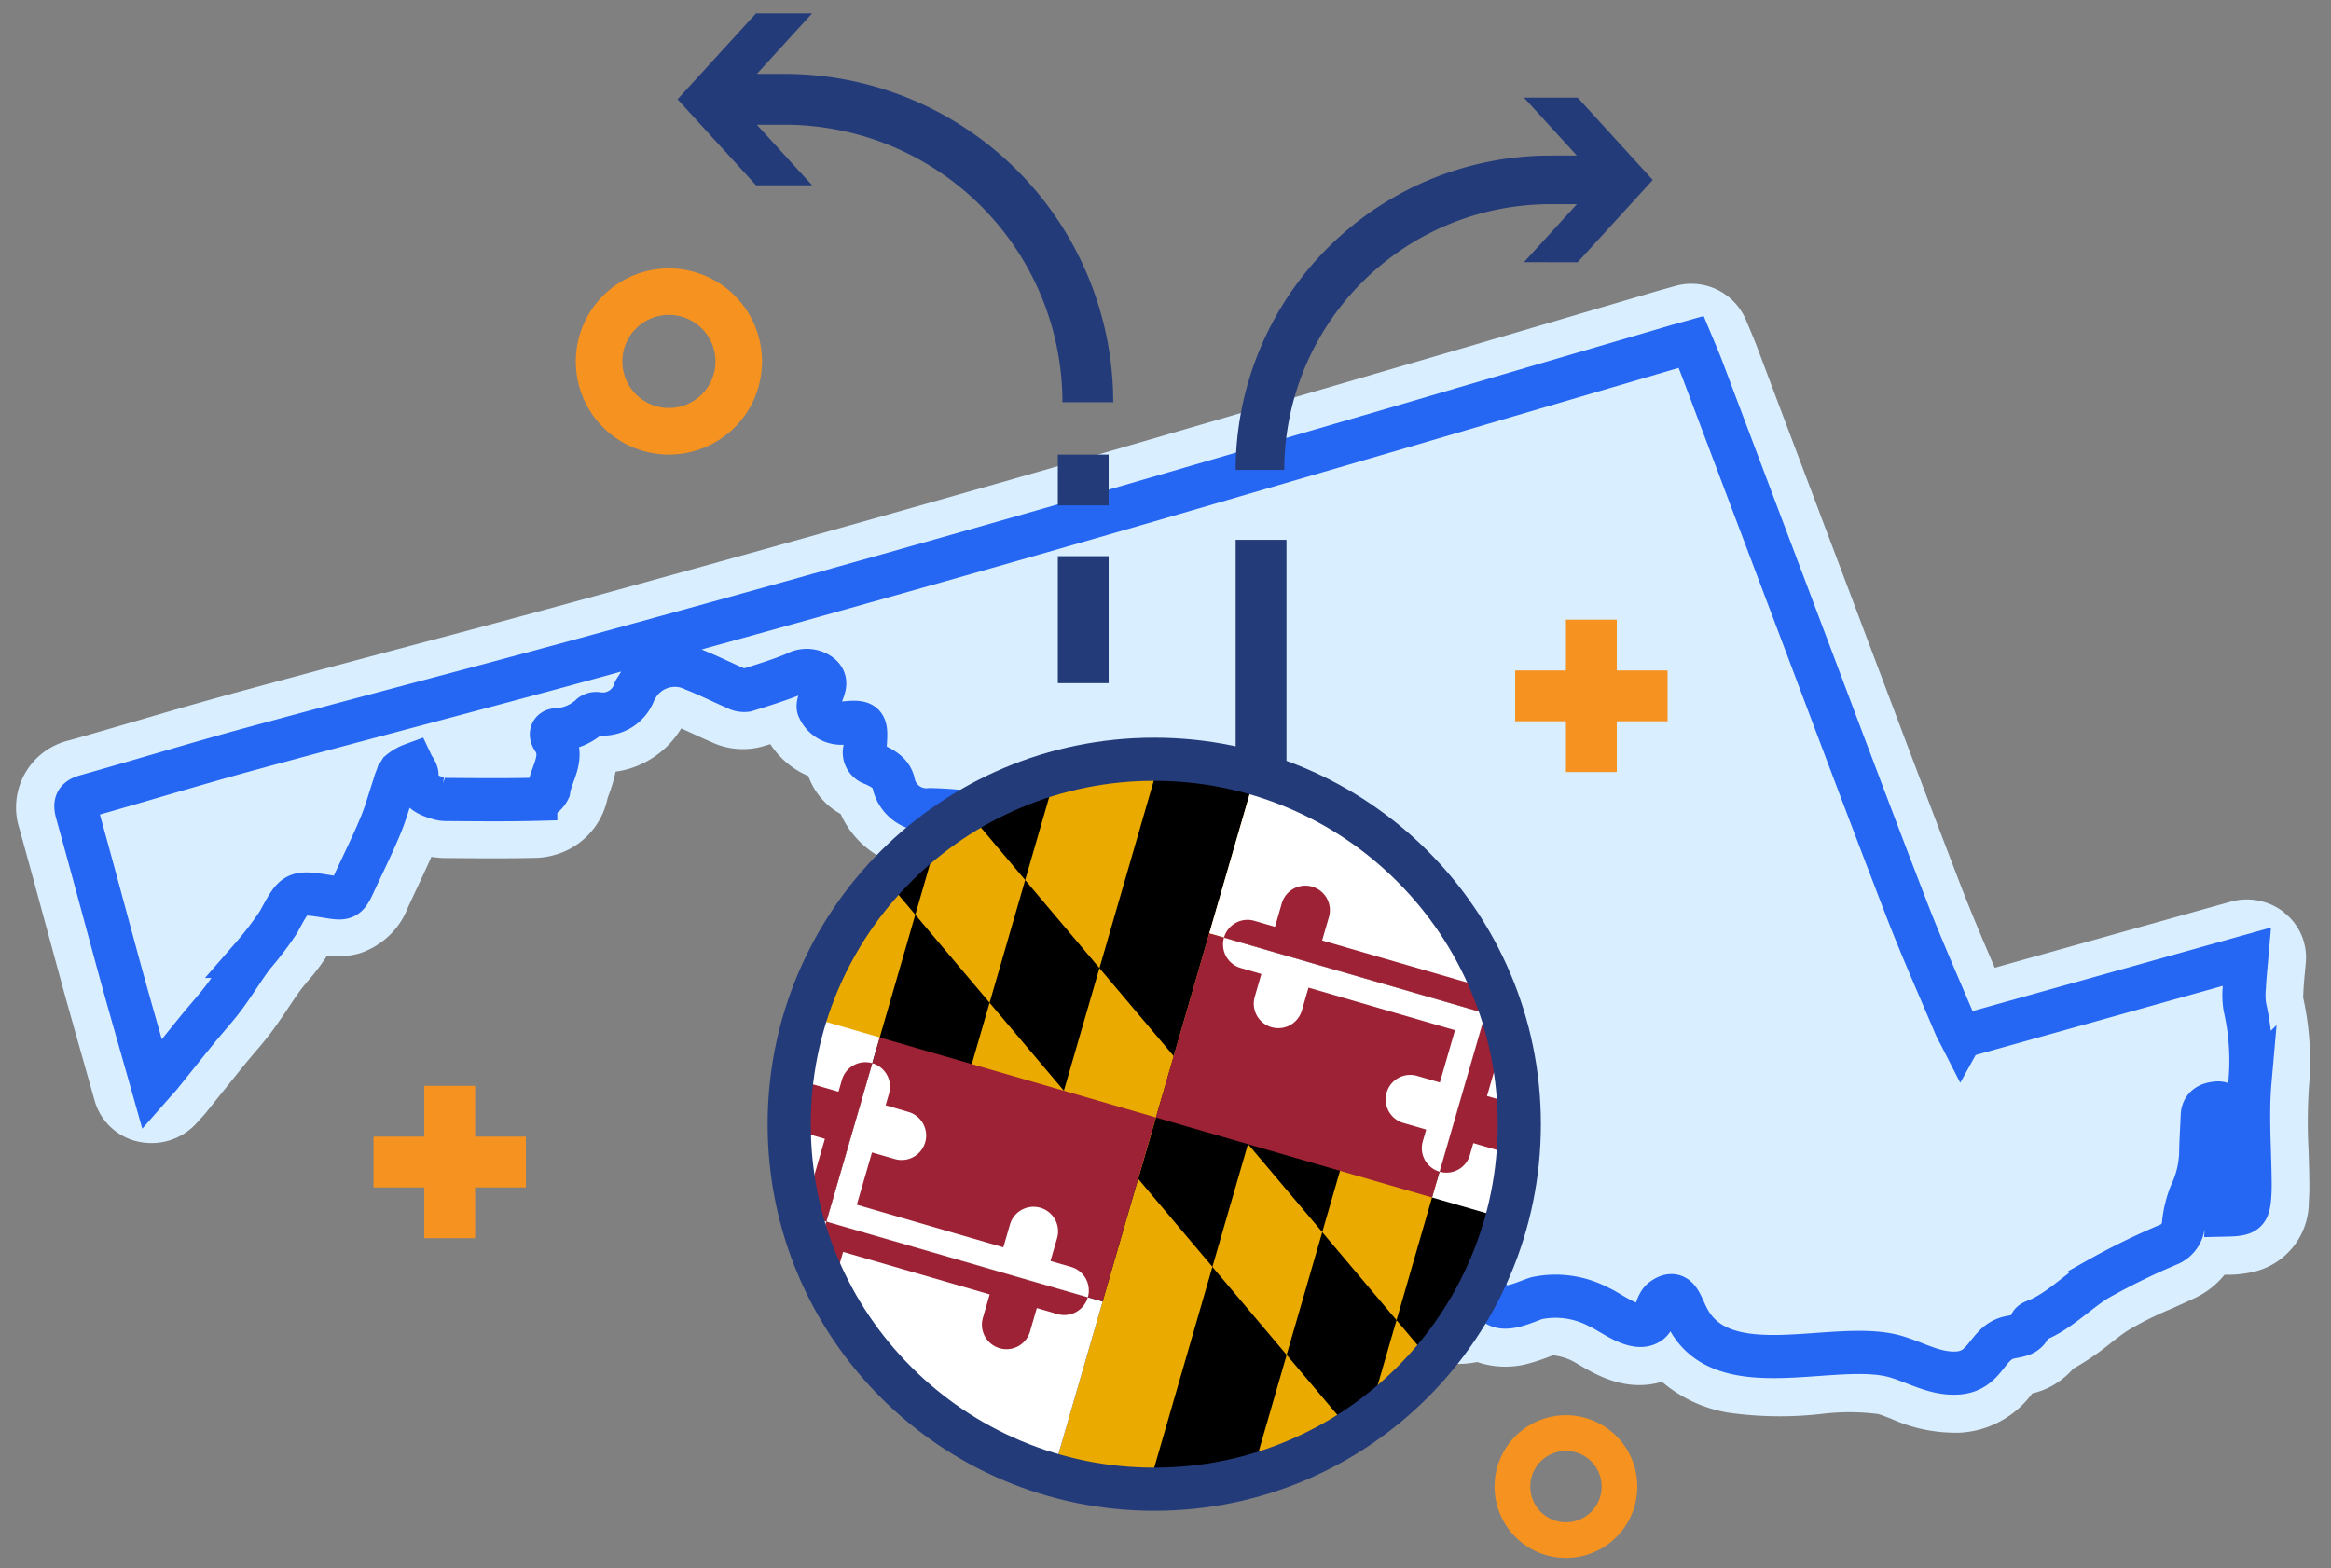 <svg xmlns="http://www.w3.org/2000/svg" xmlns:xlink="http://www.w3.org/1999/xlink" width="162" height="109" viewBox="0 0 162 109">
  <rect x="0" y="0" width="162" height="109" fill="#808080" stroke="none"/>
  <defs>
    <clipPath id="clip-path">
      <rect id="Rectangle_1047" data-name="Rectangle 1047" width="162" height="109" transform="translate(540 1564)" fill="#fff"/>
    </clipPath>
    <clipPath id="clip-path-2">
      <rect id="Rectangle_1007" data-name="Rectangle 1007" width="207.558" height="123.914" transform="translate(0 0)" fill="none"/>
    </clipPath>
    <clipPath id="clip-path-3">
      <path id="Path_3671" data-name="Path 3671" d="M22.008,37.953A26.09,26.09,0,1,0,48.1,11.863a26.09,26.09,0,0,0-26.09,26.09" transform="translate(-22.008 -11.863)" fill="none"/>
    </clipPath>
  </defs>
  <g id="mss_md" transform="translate(-540 -1564)" clip-path="url(#clip-path)">
    <g id="md_icon" transform="translate(524.442 1553.32)">
      <g id="Group_5783" data-name="Group 5783">
        <g id="Group_5782" data-name="Group 5782" transform="translate(0 0)" clip-path="url(#clip-path-2)">
          <path id="Path_3637" data-name="Path 3637" d="M157.617,266.347a4.193,4.193,0,0,0-3.737-.744L137.5,270.19c-.8-1.857-1.613-3.771-2.337-5.648-1.93-5.015-3.859-10.132-5.723-15.078q-.975-2.582-1.948-5.17-3.233-8.555-6.454-17.1c-.225-.6-.463-1.166-.7-1.721l-.146-.349a4.119,4.119,0,0,0-4.93-2.314l-.95.266-.052.014q-3.309.971-6.615,1.945c-4.361,1.284-8.873,2.61-13.313,3.9l-6.276,1.833c-7.016,2.049-14.266,4.171-21.409,6.2-3.822,1.087-7.721,2.192-11.595,3.277-5.515,1.544-11.169,3.111-16.8,4.651-3.924,1.074-7.93,2.136-11.806,3.168-3.692.983-7.513,2-11.271,3.022-.5.138-.991.273-1.482.411-1.8.5-3.617,1.033-5.375,1.547-1.508.439-3.062.895-4.594,1.328a4.79,4.79,0,0,0-3.51,6.136c.627,2.248,1.25,4.544,1.851,6.762q.625,2.3,1.252,4.6c.456,1.642.911,3.254,1.394,4.96.242.859.489,1.73.742,2.623a4.034,4.034,0,0,0,3.071,2.835,4.267,4.267,0,0,0,2.017-.066,4.208,4.208,0,0,0,2.024-1.267c.088-.1.163-.184.229-.253.138-.152.3-.322.465-.532.264-.33.525-.655.783-.979.6-.741,1.209-1.509,1.813-2.252,0,0,.01-.011.013-.016.2-.244.418-.5.647-.772.411-.48.838-.981,1.262-1.553s.809-1.145,1.169-1.682c.278-.417.545-.811.812-1.179.135-.18.321-.4.521-.641A14.612,14.612,0,0,0,21.6,269.35a5.609,5.609,0,0,0,2.2-.143,5.4,5.4,0,0,0,3.441-3.257c.187-.4.381-.815.572-1.221.341-.729.695-1.474,1.035-2.248a6.586,6.586,0,0,0,.728.077l.161.005.816.007c1.821.014,3.707.027,5.6-.02a.084.084,0,0,1,.034,0,4.923,4.923,0,0,0,1.143-.177,5.157,5.157,0,0,0,3.755-3.928c.021-.077.078-.227.118-.343a9.9,9.9,0,0,0,.447-1.542,6.181,6.181,0,0,0,.85-.175,6.366,6.366,0,0,0,3.713-2.83c.261.116.533.241.81.369.41.188.836.382,1.283.576a5.132,5.132,0,0,0,3.49.327l.119-.034.488-.149a5.882,5.882,0,0,0,2.643,2.221,4.9,4.9,0,0,0,2.249,2.641,6.4,6.4,0,0,0,6.013,3.784c.022,0,.043,0,.061,0a20.029,20.029,0,0,1,2.609.226,5.372,5.372,0,0,0,3.042,5.946,12,12,0,0,0,6.012,1.482c.337-.01.7-.012,1.086-.01.365,0,.741,0,1.134-.008a7.238,7.238,0,0,0,2.936,1.719c.023.006.043.014.066.019.792.227,1.555.37,2.228.5.341.064.669.127.967.191a4.988,4.988,0,0,0,1.7.091,7,7,0,0,0,.128,3.394c-.29.48-.554.948-.812,1.406-.091.163-.187.329-.278.493-.2.349-.392.7-.586,1.049-.3.536-.578,1.047-.868,1.531-.059.1-.178.268-.287.415a8.592,8.592,0,0,0-1.329,2.456,16.738,16.738,0,0,0-.608,3.148c-.029.235-.057.469-.089.7a9.481,9.481,0,0,0,4.646,9.807,3.92,3.92,0,0,0,.367.2,5.6,5.6,0,0,0,1.991.554,5.658,5.658,0,0,0,2.013-.191l.159-.045c.056-.016.106-.034.161-.054a13.008,13.008,0,0,0,4.8-3.244,7.607,7.607,0,0,0,1.228.8,6.229,6.229,0,0,0,5.57,1.761l.186-.027a6.092,6.092,0,0,0,3.784.039c.479-.134.891-.291,1.222-.413l.249-.095a3.891,3.891,0,0,1,1.392.415c.082.044.251.143.376.218,1.22.719,3.261,1.921,5.71,1.235l.1-.027a9.479,9.479,0,0,0,4.7,2.16,25.723,25.723,0,0,0,6.331.081,15.736,15.736,0,0,1,3.992,0c.254.075.573.2.912.332a10.865,10.865,0,0,0,4.781.963,6.665,6.665,0,0,0,5.01-2.72l.179-.05a5.349,5.349,0,0,0,2.67-1.674,18.208,18.208,0,0,0,2.62-1.79c.434-.34.844-.656,1.2-.881a23.083,23.083,0,0,1,2.989-1.491c.547-.245,1.112-.5,1.682-.768a.143.143,0,0,0,.034-.018,5.821,5.821,0,0,0,1.994-1.582c.065,0,.13,0,.2,0a7.816,7.816,0,0,0,1.993-.248,4.975,4.975,0,0,0,3.667-4.851c.031-.407.044-.834.036-1.348-.008-.744-.03-1.476-.054-2.186a37.852,37.852,0,0,1,.022-4.355,20.44,20.44,0,0,0-.4-6.286c0-.076.006-.19.012-.279l.013-.243c.018-.361.051-.765.1-1.23.019-.224.042-.461.063-.706a3.954,3.954,0,0,0-1.485-3.425Z" transform="translate(16.689 -192.242)" fill="#d9eeff"/>
          <path id="Path_3638" data-name="Path 3638" d="M191.333,329.828c-.163-.319-.316-.569-.421-.833-1.15-2.728-2.358-5.431-3.42-8.2-2.6-6.738-5.126-13.5-7.677-20.252q-3.231-8.548-6.451-17.09c-.241-.641-.514-1.268-.792-1.932l-.95.266q-9.968,2.923-19.94,5.852c-9.236,2.69-18.466,5.414-27.719,8.042q-14.2,4.047-28.45,7.937c-7.683,2.1-15.393,4.1-23.081,6.194-3.815,1.039-7.6,2.2-11.413,3.275-.686.192-.805.5-.626,1.151,1.056,3.781,2.065,7.579,3.1,11.361.677,2.454,1.386,4.9,2.134,7.548.264-.3.425-.463.572-.643.873-1.086,1.741-2.175,2.617-3.251.6-.737,1.247-1.439,1.816-2.2.683-.921,1.281-1.9,1.95-2.821a23.334,23.334,0,0,0,1.813-2.376c1.162-2.136,1.117-2.16,3.54-1.767,1.093.18,1.24.105,1.719-.942.611-1.327,1.264-2.629,1.822-3.975.382-.9.633-1.857.951-2.789a3.4,3.4,0,0,1,.417-.993,2.88,2.88,0,0,1,.844-.487c.116.244.339.483.334.724-.01,1,.639,1.375,1.471,1.607a1.81,1.81,0,0,0,.509.092c2.092.013,4.184.039,6.275-.014a1.2,1.2,0,0,0,.91-.666c.171-1.162,1.15-2.282.289-3.533-.161-.235-.2-.612.272-.638a3.7,3.7,0,0,0,2.386-1.02.591.591,0,0,1,.419-.1,2.335,2.335,0,0,0,2.611-1.611,1.844,1.844,0,0,1,.117-.179,3.048,3.048,0,0,1,4.038-1.244c.979.387,1.919.862,2.885,1.279a1.156,1.156,0,0,0,.689.138c1.148-.355,2.3-.711,3.413-1.165a1.578,1.578,0,0,1,1.717.072c.555.423.3.878.131,1.362-.113.334-.341.791-.207,1.005a1.718,1.718,0,0,0,1.658,1.006c1.686-.191,1.68.032,1.557,1.684,0,.047-.009.09-.017.139a.824.824,0,0,0,.575,1.012c.62.287,1.266.593,1.43,1.338a2.327,2.327,0,0,0,2.544,1.84,24.364,24.364,0,0,1,6.536,1.027c1.278.392,1.5.909.871,2.09a14.091,14.091,0,0,0-.74,1.422,1.484,1.484,0,0,0,.824,2.091,7.946,7.946,0,0,0,3.948,1.014c.764-.025,1.529,0,2.293-.022a3.9,3.9,0,0,1,1.591.25,3.788,3.788,0,0,1,1.333.875,3.056,3.056,0,0,0,1.3.768c.965.275,1.967.409,2.954.623.387.089.569-.046.751-.378a15.523,15.523,0,0,1,1.154-1.769c.144-.191.555-.415.7-.347,1.537.713,3.043,1.486,4.577,2.25a27.915,27.915,0,0,1-1.558,3.172,3.782,3.782,0,0,0-.539,3.972,1.967,1.967,0,0,1-.338,2.034c-.494.751-.922,1.54-1.364,2.322-.5.882-.975,1.777-1.493,2.643a10.951,10.951,0,0,0-1.236,2.026,19.829,19.829,0,0,0-.553,3.205,5.538,5.538,0,0,0,2.8,5.872,1.533,1.533,0,0,0,.52.148,1.366,1.366,0,0,0,.542-.064c1.785-.634,2.987-2.034,4.281-3.29.154-.156.141-.492.179-.741a11.354,11.354,0,0,1,.216-1.7c.245-.81.855-.939,1.442-.324a10.2,10.2,0,0,1,.981,1.338,6.356,6.356,0,0,0,2.409,2.548,3.233,3.233,0,0,1,.963.757,2.116,2.116,0,0,0,2.035.507c-.141-.363-.24-.65-.366-.928-.512-1.139-.668-2.365.72-1.279.719.562.88,2.016,1.754,2.379.757.316,1.956-.317,2.674-.535a6.4,6.4,0,0,1,4.264.595c.89.375,2.571,1.8,3.554,1.116.483-.332.426-1.28.92-1.636,1.048-.742,1.241.31,1.727,1.264,2.462,4.84,10.357,1.474,14.544,2.744,1.39.424,2.7,1.215,4.211,1.121,2.029-.12,2.022-2.125,3.621-2.472.615-.139,1.294-.132,1.486-.944.03-.121.312-.209.488-.284,1.482-.624,2.691-1.893,4.076-2.767a48.553,48.553,0,0,1,5.1-2.5,1.671,1.671,0,0,0,.946-1.375,7.559,7.559,0,0,1,.528-2.155,6.978,6.978,0,0,0,.673-2.937c.019-.818.072-1.634.106-2.456.028-.619.457-.82.985-.875.58-.067.636.391.663.761.1,1.463.2,2.927.23,4.393.018.871-.1,1.75-.153,2.628,1.3-.029,1.489-.186,1.572-1.307.026-.334.03-.67.026-1-.02-2.311-.212-4.633-.012-6.926a16.557,16.557,0,0,0-.35-5.215,5.262,5.262,0,0,1-.035-1.419c.031-.654.1-1.306.168-2.087l-19.851,5.558Z" transform="translate(-39.487 -247.071)" fill="none" stroke="#2566f2" stroke-width="3"/>
          <path id="Path_3639" data-name="Path 3639" d="M1385.451,109.446l5.221-5.72L1385.451,98h-3.733l3.679,4.03h-1.864a21.875,21.875,0,0,0-21.85,21.85h3.38a18.491,18.491,0,0,1,18.47-18.47h1.864l-3.679,4.031Z" transform="translate(-1260.25 -80.535)" fill="#243b7a"/>
          <path id="Path_3640" data-name="Path 3640" d="M933.354,11.952,927.9,5.977,933.354,0h3.9l-3.842,4.21h1.946a22.847,22.847,0,0,1,22.821,22.821h-3.53A19.313,19.313,0,0,0,935.357,7.742h-1.946l3.842,4.21Z" transform="translate(-865.253 11.607)" fill="#243b7a"/>
          <rect id="Rectangle_1000" data-name="Rectangle 1000" width="3.531" height="8.828" transform="translate(89.075 49.339)" fill="#243b7a"/>
          <rect id="Rectangle_1001" data-name="Rectangle 1001" width="3.531" height="3.531" transform="translate(89.075 42.278)" fill="#243b7a"/>
          <rect id="Rectangle_1002" data-name="Rectangle 1002" width="3.531" height="28.248" transform="translate(101.434 48.203)" fill="#243b7a"/>
          <rect id="Rectangle_1003" data-name="Rectangle 1003" width="3.531" height="10.592" transform="translate(45.045 86.156)" fill="#f6921f"/>
          <rect id="Rectangle_1004" data-name="Rectangle 1004" width="10.592" height="3.531" transform="translate(41.515 89.687)" fill="#f6921f"/>
          <rect id="Rectangle_1005" data-name="Rectangle 1005" width="3.531" height="10.592" transform="translate(124.389 53.753)" fill="#f6921f"/>
          <rect id="Rectangle_1006" data-name="Rectangle 1006" width="10.592" height="3.531" transform="translate(120.859 57.284)" fill="#f6921f"/>
          <path id="Path_3643" data-name="Path 3643" d="M1544.4,382.48a4.96,4.96,0,1,1-4.961,4.96,4.961,4.961,0,0,1,4.961-4.96m0,7.441a2.48,2.48,0,1,0-2.48-2.48,2.48,2.48,0,0,0,2.48,2.48" transform="translate(-1420.011 -273.427)" fill="#f6921f"/>
          <path id="Path_3673" data-name="Path 3673" d="M1545.91,382.48a6.47,6.47,0,1,1-6.47,6.47,6.47,6.47,0,0,1,6.47-6.47m0,9.7a3.235,3.235,0,1,0-3.235-3.235,3.235,3.235,0,0,0,3.235,3.235" transform="translate(-1483.864 -353.142)" fill="#f6921f"/>
        </g>
      </g>
      <g id="Group_5785" data-name="Group 5785" transform="translate(69.801 62.265)">
        <g id="Group_5784" data-name="Group 5784" transform="translate(0 0)" clip-path="url(#clip-path-3)">
          <rect id="Rectangle_1008" data-name="Rectangle 1008" width="53.288" height="79.931" transform="matrix(0.278, -0.96, 0.96, 0.278, -19.712, 40.557)"/>
          <path id="Path_3644" data-name="Path 3644" d="M37.1,5.994,30.7,4.14,29.466,8.4l5.161,6.119Z" transform="translate(-22.786 -11.057)" fill="#eaaa00"/>
          <path id="Path_3645" data-name="Path 3645" d="M60.68,57.711l2.476-8.535L57.993,43.06,55.52,51.594Z" transform="translate(-25.504 -15.118)" fill="#eaaa00"/>
          <path id="Path_3646" data-name="Path 3646" d="M72.209,71.375l2.473-8.532-5.163-6.117-2.473,8.53Z" transform="translate(-26.707 -16.544)" fill="#eaaa00"/>
          <path id="Path_3647" data-name="Path 3647" d="M65.606,43.874l-1.562,5.392,5.163,6.117L72,45.727Z" transform="translate(-26.394 -15.203)" fill="#eaaa00"/>
          <path id="Path_3648" data-name="Path 3648" d="M51.1,10.133,44.7,8.279l-3.709,12.8,5.163,6.117Z" transform="translate(-23.988 -11.489)" fill="#eaaa00"/>
          <path id="Path_3649" data-name="Path 3649" d="M56.759,41.258l1.359,1.616.328-1.126Z" transform="translate(-25.634 -14.93)" fill="#eaaa00"/>
          <path id="Path_3650" data-name="Path 3650" d="M60.745,13.012,58.7,12.419l-6.18,21.326L54.17,35.7Z" transform="translate(-25.191 -11.921)" fill="#eaaa00"/>
          <path id="Path_3651" data-name="Path 3651" d="M79.6,48.013,75.574,61.935l5.163,6.117,5.269-18.182Z" transform="translate(-27.597 -15.635)" fill="#eaaa00"/>
          <path id="Path_3652" data-name="Path 3652" d="M60.852,59.416l-3.707,12.8,6.4,1.854,2.473-8.531Z" transform="translate(-25.674 -16.824)" fill="#eaaa00"/>
          <path id="Path_3653" data-name="Path 3653" d="M49.038,45.753l-6.18,21.326,6.4,1.854L54.2,51.87Z" transform="translate(-24.183 -15.399)" fill="#eaaa00"/>
          <path id="Path_3654" data-name="Path 3654" d="M28.575,8.188,23.413,2.069,20.942,10.6,26.1,16.715Z" transform="translate(-21.897 -10.841)" fill="#eaaa00"/>
          <path id="Path_3655" data-name="Path 3655" d="M42.919,39.232l.3-1.025L38.053,32.09l-1.532,5.284Z" transform="translate(-23.522 -13.973)" fill="#eaaa00"/>
          <path id="Path_3656" data-name="Path 3656" d="M46.467,29.4l-2.473,8.531,1.24,1.469,3.532,1.023-.682,2.356,1.075,1.273,2.473-8.53Z" transform="translate(-24.302 -13.692)" fill="#eaaa00"/>
          <path id="Path_3657" data-name="Path 3657" d="M37.631,30.384l2.473-8.53-5.163-6.119-2.473,8.529Z" transform="translate(-23.099 -12.267)" fill="#eaaa00"/>
          <path id="Path_3658" data-name="Path 3658" d="M28.632,34.1,31.4,24.544l-5.163-6.119-4,13.82Z" transform="translate(-22.032 -12.548)" fill="#eaaa00"/>
          <path id="Path_3659" data-name="Path 3659" d="M58.984,12.419,78.177,17.98,70.76,43.572l19.2,5.561,3.707-12.795L55.277,25.216Z" transform="translate(-25.479 -11.921)" fill="#fff"/>
          <path id="Path_3660" data-name="Path 3660" d="M77.745,18.628l19.193,5.561-3.707,12.8L54.842,25.862l-3.706,12.8,19.193,5.561Z" transform="translate(-25.047 -12.569)" fill="#9d2235"/>
          <path id="Path_3661" data-name="Path 3661" d="M73.146,43.918a1.7,1.7,0,0,0,2.11-1.157l0-.007.238-.819,1.586.46a1.705,1.705,0,1,0,.949-3.276l-1.586-.459L77.5,35.026l10.186,2.956-.46,1.586a1.706,1.706,0,1,0,3.276.95l.459-1.588,1.433.416a1.7,1.7,0,0,0,2.11-1.157l0-.007L76.335,32.912Z" transform="translate(-27.343 -14.059)" fill="#9d2235"/>
          <path id="Path_3662" data-name="Path 3662" d="M71.393,43.306a1.7,1.7,0,0,1-1.166-2.1l0-.007.238-.819-1.586-.46a1.7,1.7,0,1,1,.949-3.275l1.586.459,1.053-3.633L62.285,30.513l-.46,1.585a1.705,1.705,0,0,1-3.276-.949l.46-1.586-1.433-.416a1.7,1.7,0,0,1-1.166-2.1l0-.007L74.58,32.3Z" transform="translate(-25.59 -13.446)" fill="#fff"/>
          <path id="Path_3663" data-name="Path 3663" d="M79.891,20.628a1.7,1.7,0,0,1,1.166,2.1l0,.007-.238.819,1.586.46a1.7,1.7,0,1,1-.949,3.275l-1.586-.459-1.052,3.634L89,33.424l.459-1.586a1.705,1.705,0,0,1,3.276.949l-.46,1.586,1.433.416a1.7,1.7,0,0,1,1.166,2.1l0,.007L76.706,31.632Z" transform="translate(-27.715 -12.777)" fill="#fff"/>
          <path id="Path_3664" data-name="Path 3664" d="M77.778,20.62a1.7,1.7,0,0,0-2.11,1.157l0,.007-.238.819-1.586-.46a1.705,1.705,0,1,0-.948,3.276l1.586.459-1.053,3.635L63.242,26.556l.46-1.586a1.706,1.706,0,1,0-3.276-.95l-.459,1.588-1.433-.416a1.7,1.7,0,0,0-2.11,1.157l0,.007,18.17,5.266Z" transform="translate(-25.599 -12.769)" fill="#9d2235"/>
          <path id="Path_3665" data-name="Path 3665" d="M7.848,28.573l19.193,5.561L19.625,59.726l19.2,5.561,3.707-12.795L4.141,41.369Z" transform="translate(-20.144 -13.606)" fill="#fff"/>
          <path id="Path_3666" data-name="Path 3666" d="M26.609,34.782,45.8,40.343,42.1,53.139,3.709,42.016,0,54.812l19.193,5.561Z" transform="translate(-19.712 -14.254)" fill="#9d2235"/>
          <path id="Path_3667" data-name="Path 3667" d="M22.008,60.072a1.7,1.7,0,0,0,2.11-1.157l0-.007.238-.819,1.586.46a1.705,1.705,0,0,0,.949-3.276l-1.586-.459L26.36,51.18l10.186,2.956-.46,1.586a1.706,1.706,0,1,0,3.276.95l.459-1.588,1.433.416a1.7,1.7,0,0,0,2.11-1.157l0-.007L25.2,49.068Z" transform="translate(-22.008 -15.745)" fill="#9d2235"/>
          <path id="Path_3668" data-name="Path 3668" d="M20.255,59.456a1.7,1.7,0,0,1-1.166-2.1l0-.007.238-.819-1.587-.458a1.7,1.7,0,0,1,.949-3.275l1.586.459,1.053-3.633L11.144,46.663l-.459,1.586A1.705,1.705,0,1,1,7.409,47.3l.46-1.586L6.436,45.3a1.7,1.7,0,0,1-1.166-2.1l0-.007,18.169,5.264Z" transform="translate(-20.255 -15.131)" fill="#fff"/>
          <path id="Path_3669" data-name="Path 3669" d="M28.759,36.782a1.7,1.7,0,0,1,1.166,2.1l0,.007-.238.819,1.586.463a1.7,1.7,0,1,1-.949,3.275l-1.586-.459-1.054,3.633L37.868,49.58l.459-1.586a1.705,1.705,0,1,1,3.276.949l-.46,1.586,1.433.416a1.7,1.7,0,0,1,1.166,2.1l0,.007L25.57,47.789Z" transform="translate(-22.38 -14.463)" fill="#fff"/>
          <path id="Path_3670" data-name="Path 3670" d="M26.642,36.774a1.7,1.7,0,0,0-2.11,1.157l0,.007-.238.819-1.583-.46a1.705,1.705,0,0,0-.949,3.276l1.586.459-1.053,3.635L12.1,42.715l.46-1.586a1.706,1.706,0,0,0-3.276-.95l-.462,1.588-1.433-.416a1.7,1.7,0,0,0-2.11,1.157l0,.007,18.17,5.266Z" transform="translate(-20.263 -14.455)" fill="#9d2235"/>
        </g>
      </g>
      <g id="Path_3672" data-name="Path 3672" transform="translate(68.906 61.957)" fill="none">
        <path d="M26.87,0A26.87,26.87,0,1,1,0,26.87,26.87,26.87,0,0,1,26.87,0Z" stroke="none"/>
        <path d="M 26.87 3 C 23.646 3 20.521 3.631 17.58 4.875 C 14.738 6.077 12.185 7.798 9.991 9.991 C 7.798 12.185 6.077 14.738 4.875 17.58 C 3.631 20.521 3 23.646 3 26.87 C 3 30.094 3.631 33.22 4.875 36.16 C 6.077 39.002 7.798 41.556 9.991 43.749 C 12.185 45.942 14.738 47.663 17.58 48.865 C 20.521 50.109 23.646 50.74 26.87 50.74 C 30.094 50.74 33.22 50.109 36.16 48.865 C 39.002 47.663 41.556 45.942 43.749 43.749 C 45.942 41.556 47.663 39.002 48.865 36.16 C 50.109 33.22 50.74 30.094 50.74 26.87 C 50.74 23.646 50.109 20.521 48.865 17.58 C 47.663 14.738 45.942 12.185 43.749 9.991 C 41.556 7.798 39.002 6.077 36.16 4.875 C 33.22 3.631 30.094 3 26.87 3 M 26.87 3.814697265625e-06 C 41.71 3.814697265625e-06 53.74 12.03 53.74 26.87 C 53.74 41.71 41.71 53.74 26.87 53.74 C 12.03 53.74 3.814697265625e-06 41.71 3.814697265625e-06 26.87 C 3.814697265625e-06 12.03 12.03 3.814697265625e-06 26.87 3.814697265625e-06 Z" stroke="none" fill="#243b7a"/>
      </g>
    </g>
  </g>
</svg>
